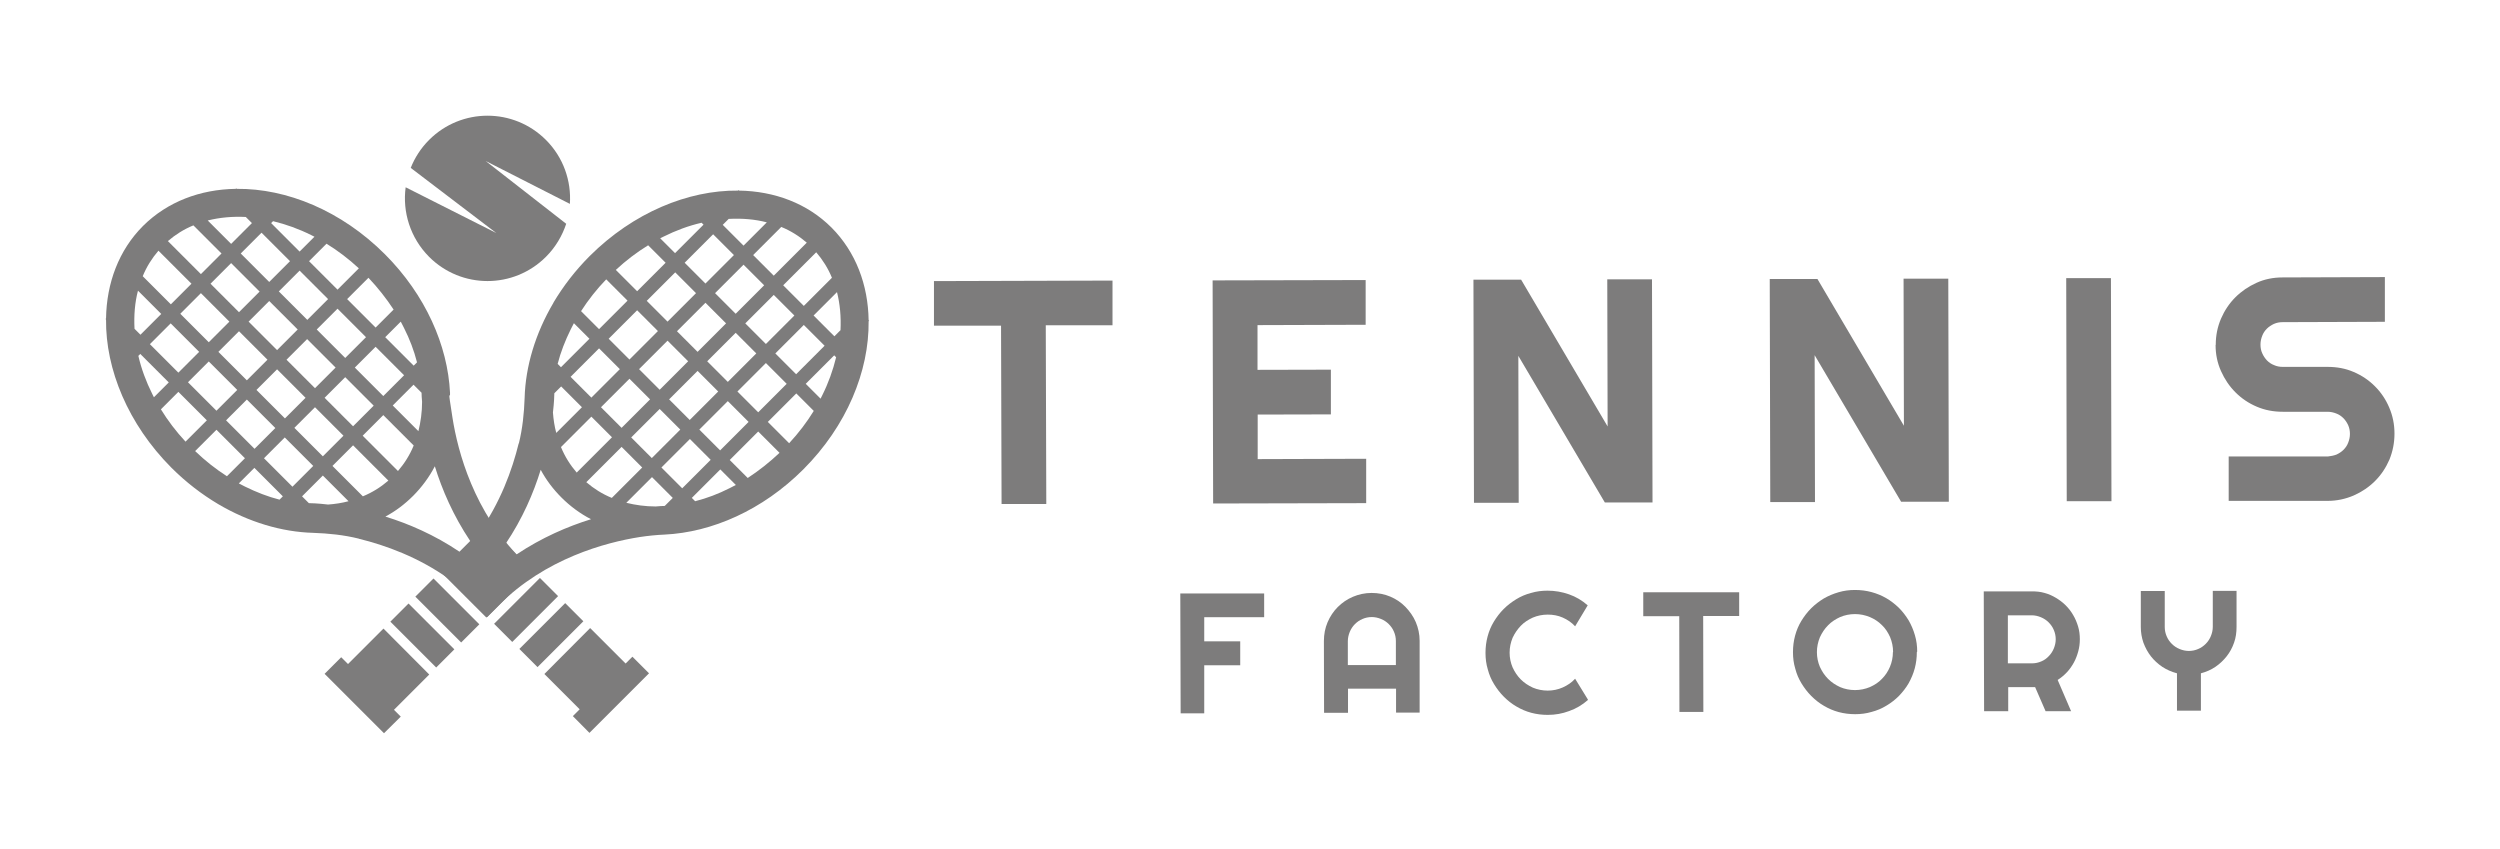 <?xml version="1.0" encoding="UTF-8"?>
<svg id="Layer_1" xmlns="http://www.w3.org/2000/svg" version="1.1" viewBox="0 0 1431 486">
  <!-- Generator: Adobe Illustrator 29.2.1, SVG Export Plug-In . SVG Version: 2.1.0 Build 116)  -->
  <defs>
    <style>
      .st0 {
        fill: #7d7c7c;
      }
    </style>
  </defs>
  <g>
    <g>
      <path class="st0" d="M296.9,253.8c-3.7,15.1-10.5,34.1-23.2,51.8l-21.6,21.6,26.3,26.3,7.1-7.1h0c26.7-26.7,61-35.9,80.7-39,4.7-.7,9.4-1.2,14.2-1.4,27.1-1.3,56.1-14,79.4-37.3,24.9-24.9,37.7-56.2,37.4-84.8l.3-.3-.3-.3c-.3-20.2-7.3-39-21.2-53-13.9-13.9-32.7-20.9-53-21.2l-.3-.3-.3.3c-28.5-.3-59.9,12.6-84.8,37.4-8.3,8.3-15.2,17.3-20.8,26.7h0c0,0,0,.1,0,.1-10.4,17.6-16,36.5-16.5,54.4-.3,8.8-1.2,17.6-3.3,26.1ZM397.9,286.9l-1.9-1.9,16.3-16.3,8.9,8.9c-1.1.6-2.3,1.2-3.5,1.8-6.5,3.3-13.1,5.8-19.8,7.5ZM380.5,289.6c-1.2,0-2.9.1-5.2.3-5.9,0-11.5-.8-16.8-2.1l14.7-14.7,11.9,11.9-4.6,4.6ZM378.6,267.6l16.3-16.3,11.9,11.9-16.3,16.3-11.9-11.9ZM373.1,262.2l-11.8-11.8,16.3-16.3,11.8,11.8-16.3,16.3ZM400.3,245.9l16.3-16.3,11.9,11.9-16.3,16.3-11.9-11.9ZM394.8,240.4l-11.8-11.8,16.3-16.3,11.8,11.8-16.3,16.3ZM404.8,206.8l16.3-16.3,11.8,11.8-16.3,16.3-11.8-11.8ZM399.3,201.4l-11.8-11.8,16.3-16.3,11.8,11.8-16.3,16.3ZM393.9,206.8l-16.3,16.3-11.8-11.8,16.3-16.3,11.8,11.8ZM372.1,228.6l-16.3,16.3-11.8-11.8,16.3-16.3,11.8,11.8ZM350.3,250.3l-20.2,20.2c-3.7-4.3-6.8-9.2-9-14.6l17.4-17.4,11.8,11.8ZM355.8,255.8l11.8,11.8-17.4,17.4c-5.4-2.2-10.3-5.3-14.6-9l20.2-20.2ZM417.7,263.3l16.3-16.3,12.2,12.2c-5.7,5.4-11.8,10.2-18.2,14.4l-10.3-10.3ZM451.7,253.7l-12.2-12.2,16.3-16.3,10,10c-4,6.5-8.7,12.7-14.1,18.5ZM434,236l-11.9-11.9,16.3-16.3,11.9,11.9-16.3,16.3ZM443.8,202.3l16.3-16.3,11.9,11.9-16.3,16.3-11.9-11.9ZM438.4,196.9l-11.8-11.8,16.3-16.3,11.8,11.8-16.3,16.3ZM448.3,163.3l18.9-18.9c3.7,4.3,6.8,9.2,9,14.6l-16.1,16.1-11.8-11.8ZM442.9,157.8l-11.8-11.8,16.1-16.1c5.4,2.2,10.3,5.3,14.6,9l-18.9,18.9ZM437.4,163.3l-16.3,16.3-11.8-11.8,16.3-16.3,11.8,11.8ZM403.8,162.3l-11.9-11.9,16.3-16.3,11.9,11.9-16.3,16.3ZM398.4,167.8l-16.3,16.3-11.9-11.9,16.3-16.3,11.9,11.9ZM364.7,166.7l-12.2-12.2c5.8-5.4,12-10.1,18.5-14.1l10,10-16.3,16.3ZM359.2,172.1l-16.3,16.3-10.3-10.3c4.1-6.4,8.9-12.5,14.4-18.2l12.2,12.2ZM364.7,177.6l11.9,11.9-16.3,16.3-11.9-11.9,16.3-16.3ZM354.8,211.3l-16.3,16.3-11.9-11.9,16.3-16.3,11.9,11.9ZM333.1,233.1l-14.7,14.7c-1-3.7-1.6-7.6-1.9-11.7.7-6,.8-9.9.8-11l3.9-3.9,11.9,11.9ZM295.5,317.4l-6.1-6.1c9.7-14.4,16-29.1,20.1-42.4,3.1,5.8,7.1,11.1,11.9,15.9,5,5,10.7,9.2,16.9,12.4-13.3,4.1-28.2,10.5-42.7,20.2ZM469.7,228.2l-8.5-8.5,16.3-16.3,1.1,1.1c-1.8,7.4-4.4,14.7-8,21.9-.3.6-.6,1.2-.9,1.8ZM481,189.1l-3.4,3.4-11.9-11.9,13.4-13.4c1.7,6.8,2.4,14.1,2,21.9ZM439,127.2l-13.4,13.4-11.9-11.9,3.4-3.4c7.7-.4,15.1.2,21.9,2ZM401.6,127.5l1.1,1.1-16.3,16.3-8.5-8.5c.6-.3,1.2-.6,1.8-.9,7.2-3.6,14.5-6.3,21.9-8ZM337.4,193.9l-16.3,16.3-1.9-1.9c1.7-6.7,4.3-13.3,7.5-19.8.6-1.2,1.2-2.3,1.8-3.5l8.9,8.9Z"/>
      <rect class="st0" x="248.7" y="330.9" width="14.7" height="37.1" transform="translate(-172.1 283.4) rotate(-45)"/>
      <rect class="st0" x="234.4" y="345.2" width="14.7" height="37.1" transform="translate(-186.4 277.5) rotate(-45)"/>
      <polygon class="st0" points="245.7 386.1 219.5 359.8 199.2 380.1 195.3 376.2 185.8 385.7 219.8 419.7 229.4 410.2 225.5 406.3 245.7 386.1"/>
    </g>
    <g>
      <path class="st0" d="M205.5,308.4c15.1,3.7,34.1,10.5,51.8,23.2l21.6,21.6,26.3-26.3-7.1-7.1h0c-26.8-26.8-36-61-39.1-80.7s-1.2-9.4-1.4-14.2c-1.3-27.1-14-56.1-37.3-79.4-24.9-24.9-56.2-37.7-84.8-37.4l-.3-.3-.3.3c-20.2.3-39,7.3-53,21.2-13.9,13.9-20.9,32.7-21.2,53l-.3.3.3.3c-.3,28.5,12.6,59.9,37.4,84.8,8.3,8.3,17.3,15.2,26.7,20.8h0c0,0,0,0,0,0,17.6,10.4,36.5,16,54.4,16.5,8.8.3,17.6,1.2,26.1,3.3ZM238.7,207.4l-1.9,1.9-16.3-16.3,8.9-8.9c.6,1.1,1.2,2.3,1.8,3.5,3.3,6.5,5.8,13.1,7.5,19.8ZM241.3,224.8c0,1.2.1,2.9.3,5.2,0,5.9-.8,11.5-2.1,16.8l-14.7-14.7,11.9-11.9,4.6,4.6ZM219.4,226.7l-16.3-16.3,11.9-11.9,16.3,16.3-11.9,11.9ZM213.9,232.2l-11.8,11.8-16.3-16.3,11.8-11.8,16.3,16.3ZM197.6,204.9l-16.3-16.3,11.9-11.9,16.3,16.3-11.9,11.9ZM192.1,210.4l-11.8,11.8-16.3-16.3,11.8-11.8,16.3,16.3ZM158.6,200.4l-16.3-16.3,11.8-11.8,16.3,16.3-11.8,11.8ZM153.1,205.9l-11.8,11.8-16.3-16.3,11.8-11.8,16.3,16.3ZM158.6,211.4l16.3,16.3-11.8,11.8-16.3-16.3,11.8-11.8ZM180.3,233.1l16.3,16.3-11.8,11.8-16.3-16.3,11.8-11.8ZM202.1,254.9l20.2,20.2c-4.3,3.7-9.2,6.8-14.6,9l-17.4-17.4,11.8-11.8ZM207.6,249.4l11.8-11.8,17.4,17.4c-2.2,5.4-5.3,10.3-9,14.6l-20.2-20.2ZM215,187.5l-16.3-16.3,12.2-12.2c5.4,5.7,10.2,11.8,14.4,18.2l-10.3,10.3ZM205.4,153.6l-12.2,12.2-16.3-16.3,10-10c6.5,4,12.7,8.7,18.5,14.1ZM187.8,171.2l-11.9,11.9-16.3-16.3,11.9-11.9,16.3,16.3ZM154.1,161.4l-16.3-16.3,11.9-11.9,16.3,16.3-11.9,11.9ZM148.6,166.9l-11.8,11.8-16.3-16.3,11.8-11.8,16.3,16.3ZM115,156.9l-18.9-18.9c4.3-3.7,9.2-6.8,14.6-9l16.1,16.1-11.8,11.8ZM109.6,162.4l-11.8,11.8-16.1-16.1c2.2-5.4,5.3-10.3,9-14.6l18.9,18.9ZM115,167.8l16.3,16.3-11.8,11.8-16.3-16.3,11.8-11.8ZM114,201.4l-11.9,11.9-16.3-16.3,11.9-11.9,16.3,16.3ZM119.5,206.9l16.3,16.3-11.9,11.9-16.3-16.3,11.9-11.9ZM118.4,240.6l-12.2,12.2c-5.4-5.8-10.1-12-14.1-18.5l10-10,16.3,16.3ZM123.9,246l16.3,16.3-10.3,10.3c-6.4-4.1-12.5-8.9-18.2-14.4l12.2-12.2ZM129.4,240.6l11.9-11.9,16.3,16.3-11.9,11.9-16.3-16.3ZM163,250.4l16.3,16.3-11.9,11.9-16.3-16.3,11.9-11.9ZM184.8,272.2l14.7,14.7c-3.7,1-7.6,1.6-11.7,1.9-6-.7-9.9-.8-11-.8l-3.9-3.9,11.9-11.9ZM269.1,309.7l-6.1,6.1c-14.4-9.7-29.1-16-42.4-20.1,5.8-3.1,11.1-7.1,15.9-11.9s9.2-10.7,12.4-16.9c4.1,13.3,10.5,28.2,20.2,42.7ZM180,135.5l-8.5,8.5-16.3-16.3,1.1-1.1c7.4,1.8,14.7,4.4,21.9,8,.6.3,1.2.6,1.8.9ZM140.8,124.3l3.4,3.4-11.9,11.9-13.4-13.4c6.8-1.7,14.1-2.4,21.9-2ZM78.9,166.3l13.4,13.4-11.9,11.9-3.4-3.4c-.4-7.7.2-15.1,2-21.9ZM79.2,203.7l1.1-1.1,16.3,16.3-8.5,8.5c-.3-.6-.6-1.2-.9-1.8-3.6-7.2-6.3-14.5-8-21.9ZM145.6,267.8l16.3,16.3-1.9,1.9c-6.7-1.7-13.3-4.3-19.8-7.5-1.2-.6-2.3-1.2-3.5-1.8l8.9-8.9Z"/>
      <rect class="st0" x="282.6" y="341.8" width="37.1" height="14.7" transform="translate(-158.7 315.2) rotate(-45)"/>
      <rect class="st0" x="297" y="356.2" width="37.1" height="14.7" transform="translate(-164.6 329.6) rotate(-45)"/>
      <polygon class="st0" points="337.8 359.5 311.6 385.8 331.8 406 327.9 409.9 337.4 419.5 371.5 385.4 362 375.9 358.1 379.8 337.8 359.5"/>
    </g>
    <path class="st0" d="M277.7,92l48.5,24.7c.9-13.1-3.7-26.6-13.7-36.6-18.5-18.5-48.4-18.5-66.9,0-4.7,4.7-8.2,10.2-10.5,16l49,37.3-51.9-26.2c-1.9,14.1,2.6,28.9,13.4,39.8,18.5,18.5,48.4,18.5,66.9,0,5.5-5.5,9.3-12,11.6-18.9l-46.3-36.1Z"/>
  </g>
  <g>
    <path class="st0" d="M598.8,288.5h-25.5c0,0-.3-102.1-.3-102.1h-38.4c0,0,0-25.5,0-25.5l102.2-.3v25.6c0,0-38.2,0-38.2,0l.3,102.2Z"/>
    <path class="st0" d="M782,288l-87.6.2-.3-127.7,87.6-.2v25.6c0,0-61.9.2-61.9.2v25.6c0,0,42-.1,42-.1v25.6c0,0-41.9.1-41.9.1v25.5c0,0,62.1-.2,62.1-.2v25.6Z"/>
    <path class="st0" d="M945.9,287.6h-27.3c0,0-49.5-83.9-49.5-83.9l.2,84.1h-25.6c0,0-.3-127.7-.3-127.7h27.3c0,0,49.5,84,49.5,84l-.2-84.2h25.6c0,0,.3,127.7.3,127.7Z"/>
    <path class="st0" d="M1115.5,287.2h-27.3c0,0-49.5-83.9-49.5-83.9l.2,84.1h-25.6c0,0-.3-127.7-.3-127.7h27.3c0,0,49.5,84,49.5,84l-.2-84.2h25.6c0,0,.3,127.7.3,127.7Z"/>
    <path class="st0" d="M1208.6,286.9h-25.6c0,0-.3-127.7-.3-127.7h25.6c0,0,.3,127.7.3,127.7Z"/>
    <path class="st0" d="M1268.3,197.3c0-5.3,1-10.2,3-14.9,2-4.6,4.7-8.7,8.2-12.2,3.5-3.5,7.5-6.2,12.1-8.3s9.6-3.1,14.9-3.1l58.6-.2v25.6c0,0-58.5.2-58.5.2-1.8,0-3.4.3-5,1-1.5.7-2.9,1.6-4,2.7-1.2,1.2-2.1,2.5-2.7,4.1-.6,1.5-1,3.2-1,5,0,1.8.3,3.5,1,5,.7,1.6,1.6,2.9,2.7,4.1,1.2,1.2,2.5,2.1,4.1,2.7,1.5.7,3.2,1,5,1h25.6c5.3,0,10.3.9,14.9,2.9,4.7,2,8.7,4.7,12.2,8.2s6.2,7.5,8.2,12.2c2,4.7,3,9.6,3,14.9,0,5.3-1,10.2-2.9,14.9-2,4.6-4.7,8.7-8.2,12.2-3.5,3.5-7.5,6.2-12.2,8.3-4.7,2-9.6,3.1-14.9,3.1h-56.7c0,.1,0-25.4,0-25.4h56.7c1.8-.2,3.4-.5,5-1.1,1.5-.7,2.9-1.6,4-2.7,1.2-1.2,2.1-2.5,2.7-4.1.6-1.5,1-3.2,1-5,0-1.8-.3-3.4-1-5-.7-1.5-1.6-2.9-2.7-4-1.2-1.2-2.5-2.1-4.1-2.7-1.5-.6-3.2-1-5-1h-25.6c-5.3,0-10.2-.9-14.9-2.9s-8.7-4.7-12.2-8.2c-3.5-3.5-6.2-7.5-8.3-12.2s-3.1-9.6-3.1-14.9Z"/>
  </g>
  <g>
    <path class="st0" d="M689.5,408.3h-13.7s-.2-68.6-.2-68.6h48c0-.1,0,13.6,0,13.6h-34.3c0,0,0,13.8,0,13.8h20.6c0,0,0,13.7,0,13.7h-20.6c0,0,0,27.5,0,27.5Z"/>
    <path class="st0" d="M812.8,407.9h-13.7s0-13.7,0-13.7h-27.5c0,0,0,13.8,0,13.8h-13.7s-.1-41.1-.1-41.1c0-3.8.7-7.4,2.1-10.7,1.4-3.3,3.4-6.3,5.8-8.7,2.5-2.5,5.4-4.5,8.7-5.9,3.3-1.4,6.9-2.2,10.7-2.2s7.4.7,10.7,2.1c3.3,1.4,6.3,3.4,8.7,5.9s4.5,5.4,5.9,8.7c1.4,3.3,2.2,6.9,2.2,10.7v41.1ZM799,380.6v-13.7c0-1.9-.4-3.7-1.1-5.3-.7-1.7-1.7-3.1-3-4.4-1.2-1.2-2.7-2.2-4.4-2.9-1.7-.7-3.5-1.1-5.3-1.1-1.9,0-3.7.4-5.3,1.1-1.7.7-3.1,1.7-4.4,3-1.2,1.2-2.2,2.7-2.9,4.4-.7,1.7-1.1,3.5-1.1,5.3v13.7s27.5,0,27.5,0Z"/>
    <path class="st0" d="M908.9,400.7c-3.2,2.8-6.7,4.9-10.7,6.3-4,1.5-8,2.2-12.3,2.2-3.3,0-6.4-.4-9.4-1.2-3-.8-5.8-2-8.5-3.6-2.6-1.5-5-3.4-7.2-5.6-2.2-2.2-4-4.6-5.6-7.2s-2.8-5.4-3.6-8.5c-.9-3-1.3-6.1-1.3-9.4,0-3.3.4-6.4,1.2-9.4.8-3,2-5.9,3.6-8.5s3.4-5,5.6-7.2c2.2-2.2,4.6-4,7.2-5.6,2.6-1.6,5.4-2.8,8.5-3.6,3-.9,6.1-1.3,9.4-1.3,4.2,0,8.3.7,12.3,2.1,4,1.4,7.5,3.5,10.7,6.3l-7.2,12c-2-2.2-4.4-3.8-7.1-5-2.7-1.2-5.6-1.7-8.6-1.7-3,0-5.9.6-8.5,1.7-2.6,1.2-5,2.7-6.9,4.7s-3.5,4.3-4.7,6.9c-1.1,2.7-1.7,5.5-1.7,8.5,0,3,.6,5.8,1.7,8.4,1.2,2.6,2.7,4.9,4.7,6.9s4.3,3.5,6.9,4.7c2.6,1.1,5.5,1.7,8.5,1.7,3,0,5.9-.6,8.6-1.8,2.7-1.2,5.1-2.8,7.1-5l7.3,11.9Z"/>
    <path class="st0" d="M975,407.5h-13.7s-.1-54.8-.1-54.8h-20.6c0,0,0-13.7,0-13.7h54.9c0-.1,0,13.6,0,13.6h-20.6c0,0,.1,54.9.1,54.9Z"/>
    <path class="st0" d="M1097.2,373.2c0,3.3-.4,6.4-1.2,9.4-.8,3-2,5.8-3.5,8.5-1.5,2.6-3.4,5-5.5,7.2-2.2,2.2-4.5,4-7.2,5.6-2.6,1.6-5.4,2.8-8.5,3.6-3,.9-6.2,1.3-9.4,1.3s-6.4-.4-9.4-1.2c-3-.8-5.8-2-8.5-3.6-2.6-1.5-5-3.4-7.2-5.6-2.2-2.2-4-4.6-5.6-7.2s-2.8-5.4-3.6-8.5c-.9-3-1.3-6.1-1.3-9.4,0-3.3.4-6.4,1.2-9.4.8-3,2-5.9,3.6-8.5s3.4-5,5.6-7.2c2.2-2.2,4.6-4,7.2-5.6,2.6-1.5,5.4-2.7,8.5-3.6s6.1-1.3,9.4-1.3,6.4.4,9.4,1.2c3,.8,5.9,2,8.5,3.5,2.6,1.5,5,3.4,7.2,5.5,2.2,2.2,4,4.6,5.6,7.2,1.5,2.6,2.7,5.4,3.6,8.5.9,3,1.3,6.2,1.3,9.4ZM1083.6,373.2c0-3-.6-5.8-1.7-8.5-1.2-2.7-2.7-5-4.7-6.9-2-2-4.3-3.5-6.9-4.6-2.7-1.1-5.5-1.7-8.5-1.7-3,0-5.9.6-8.5,1.7-2.6,1.2-5,2.7-6.9,4.7-2,2-3.5,4.3-4.7,6.9-1.1,2.7-1.7,5.5-1.7,8.5,0,3,.6,5.8,1.7,8.4,1.2,2.6,2.7,4.9,4.7,6.9,2,2,4.3,3.5,6.9,4.7,2.6,1.1,5.5,1.7,8.5,1.7,3,0,5.8-.6,8.5-1.7,2.7-1.2,5-2.7,6.9-4.7,2-2,3.5-4.3,4.6-6.9,1.1-2.6,1.7-5.5,1.7-8.4Z"/>
    <path class="st0" d="M1149.4,407.1h-13.7s-.2-68.6-.2-68.6h27.5c2.5,0,4.9.2,7.3.9,2.3.6,4.5,1.6,6.5,2.8s3.9,2.6,5.6,4.3c1.7,1.7,3.1,3.5,4.3,5.6,1.2,2,2.1,4.2,2.8,6.5.7,2.3,1,4.8,1,7.3,0,2.4-.3,4.7-.9,6.9-.6,2.2-1.4,4.4-2.5,6.4s-2.4,3.9-4,5.6c-1.6,1.7-3.4,3.2-5.3,4.4l7.7,17.9h-14.6s-6-13.8-6-13.8h-15.4c0,.1,0,13.9,0,13.9ZM1149.3,352.2v27.5c0,0,13.8,0,13.8,0,1.9,0,3.7-.4,5.3-1.1,1.7-.7,3.1-1.7,4.3-3,1.2-1.2,2.2-2.7,2.9-4.4.7-1.7,1.1-3.5,1.1-5.3s-.4-3.7-1.1-5.3c-.7-1.7-1.7-3.1-3-4.4-1.2-1.2-2.7-2.2-4.4-2.9s-3.4-1.1-5.3-1.1h-13.7Z"/>
    <path class="st0" d="M1259.8,406.8h-13.7s0-21.4,0-21.4c-3-.8-5.8-2-8.4-3.7-2.5-1.7-4.7-3.7-6.5-6-1.8-2.3-3.2-4.9-4.3-7.8-1-2.9-1.5-5.9-1.5-9v-20.6c0,0,13.7,0,13.7,0v20.6c0,1.9.4,3.7,1.1,5.3.7,1.7,1.7,3.1,3,4.4,1.2,1.2,2.7,2.2,4.4,2.9,1.7.7,3.5,1.1,5.3,1.1,1.9,0,3.7-.4,5.3-1.1,1.7-.7,3.1-1.7,4.4-3,1.2-1.2,2.2-2.7,2.9-4.4.7-1.7,1.1-3.5,1.1-5.3v-20.6c0,0,13.6,0,13.6,0v20.6c0,3.2-.4,6.2-1.4,9-1,2.9-2.4,5.5-4.2,7.8-1.8,2.3-4,4.4-6.5,6.1-2.5,1.7-5.3,2.9-8.3,3.7v21.5Z"/>
  </g>
</svg>